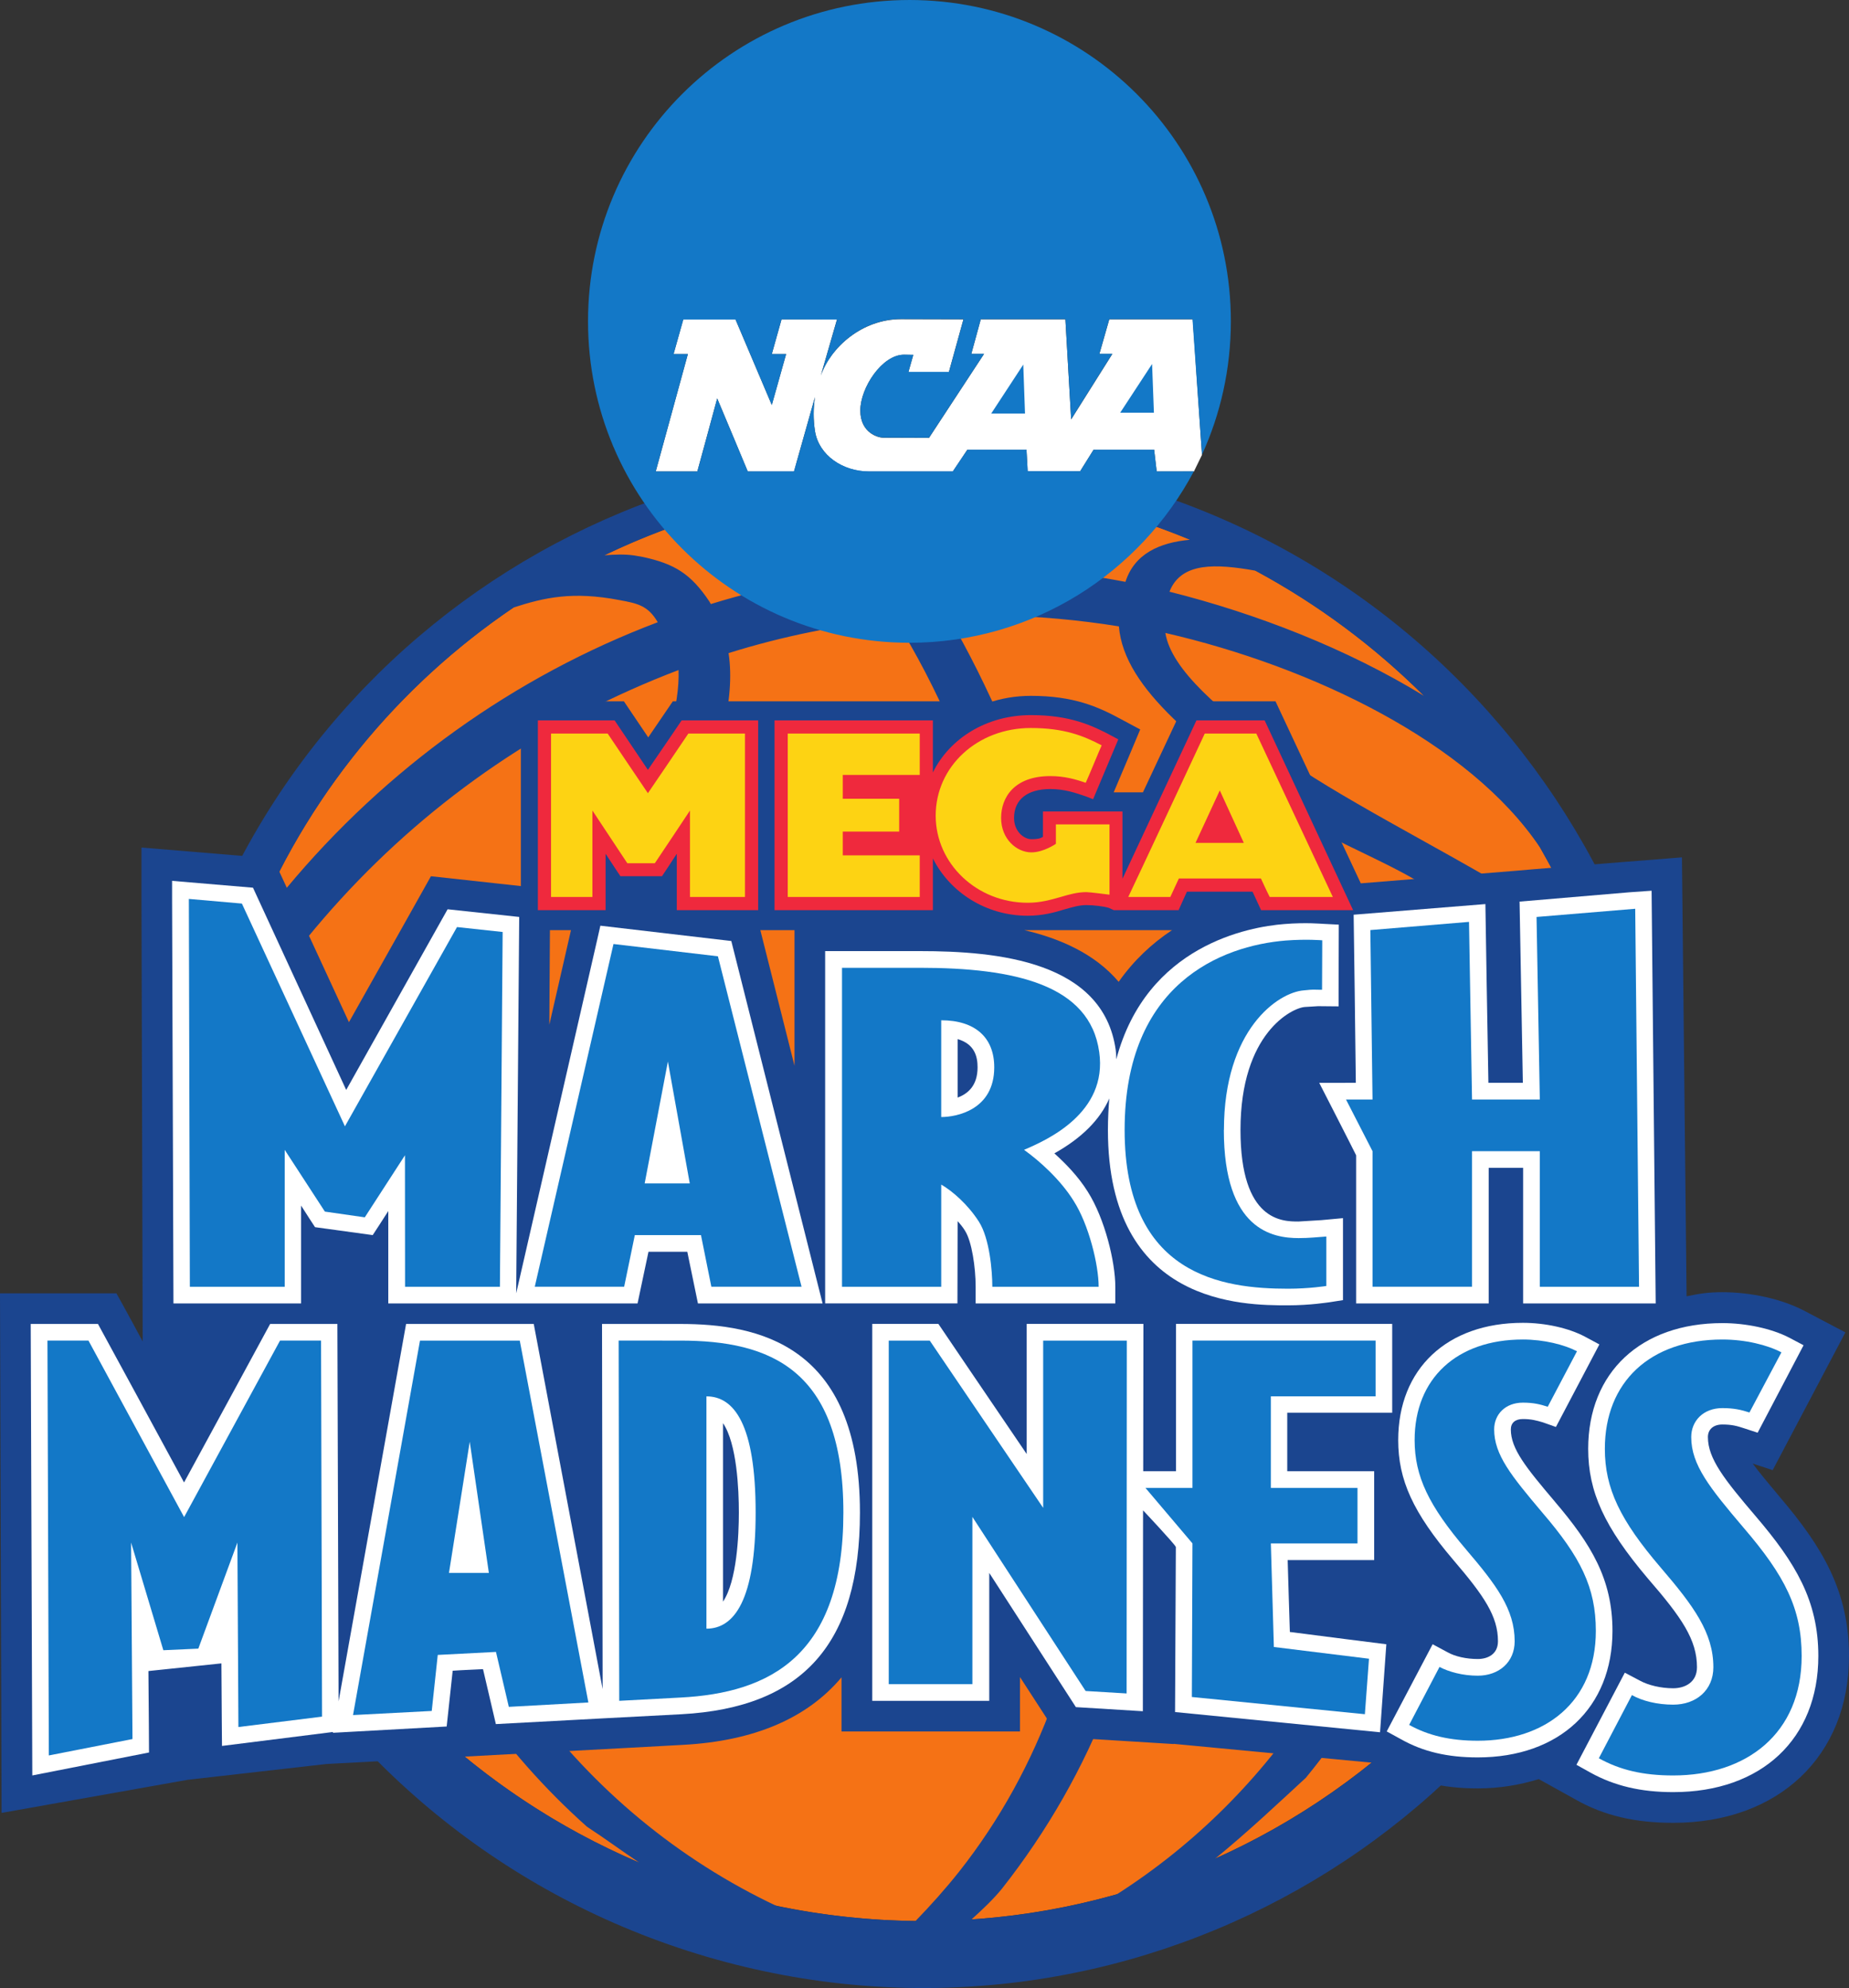 <?xml version="1.0" encoding="UTF-8" standalone="no"?>
<!-- Created with Inkscape (http://www.inkscape.org/) -->

<svg
   width="264.583mm"
   height="284.485mm"
   viewBox="0 0 264.583 284.485"
   version="1.1"
   id="svg1"
   xmlns="http://www.w3.org/2000/svg"
   xmlns:svg="http://www.w3.org/2000/svg">
  <rect x="0" y="0" width="264.583" height="284.485" fill="#333333" stroke="none"/>
  <defs
     id="defs1" />
  <path
     fill-rule="nonzero"
     fill="#f57215"
     fill-opacity="1"
     d="M 230.508,199.894 C 215.489,254.533 159.012,286.409 104.256,271.038 49.539,255.707 17.35,198.995 32.33,144.356 47.348,89.717 103.865,57.841 158.582,73.173 213.299,88.504 245.488,145.216 230.508,199.894"
     id="path8840"
     style="stroke-width:10.013" />
  <path
     fill-rule="nonzero"
     fill="#1b458f"
     fill-opacity="1"
     d="M 160.42,69.105 C 101.987,52.717 41.677,86.744 25.681,145.06 9.645,203.414 44.024,263.998 102.457,280.386 160.89,296.735 221.2,262.708 237.197,204.392 253.193,146.037 218.814,85.453 160.42,69.105 m 19.204,12.555 c 8.996,4.85 17.092,10.912 24.132,17.913 -10.99,-6.727 -23.936,-11.773 -36.413,-14.901 1.683,-4.302 6.727,-3.989 12.281,-3.012 m -21.042,-8.487 c 4.029,1.135 7.9,2.503 11.694,4.067 -4.341,0.392 -7.94,1.995 -9.23,6.023 -7.588,-1.447 -15.254,-2.191 -22.841,-2.231 l -8.096,0.284 c -9.622,0.588 -19.165,2.268 -28.395,5.124 -0.114,-0.199 -0.199,-0.352 -0.199,-0.352 -2.659,-3.99 -5.006,-5.398 -9.465,-6.375 -0.431,-0.085 -0.86,-0.142 -1.291,-0.227 -1.368,-0.199 -2.776,-0.142 -4.263,-0.028 21.668,-10.404 47.012,-13.298 72.083,-6.258 M 73.511,86.928 c 4.341,-1.408 8.409,-2.347 15.136,-1.056 2.503,0.468 4.067,0.744 5.475,3.168 -20.494,7.744 -38.877,20.886 -53.192,38.134 -1.72,2.112 -3.364,4.224 -4.967,6.414 7.744,-19.516 21.081,-35.513 37.547,-46.66 M 230.505,199.921 c -8.409,30.585 -29.803,54.013 -56.634,66.059 4.576,-3.716 9.504,-8.37 12.985,-11.577 2.894,-3.52 5.554,-7.235 7.94,-11.068 h -7.118 c -7.197,11.108 -16.662,20.573 -27.847,27.73 -6.727,1.916 -13.689,3.129 -20.808,3.598 1.564,-1.408 3.129,-2.894 4.341,-4.38 6.532,-8.292 11.695,-17.366 15.371,-26.948 h -7.94 c -3.168,8.761 -7.666,17.053 -13.572,24.523 -1.956,2.464 -4.068,4.811 -6.219,7.04 -6.571,-0.085 -13.22,-0.783 -19.869,-2.151 -14.08,-6.649 -26.244,-16.739 -35.513,-29.412 h -7.623 c 4.576,6.571 9.895,12.633 15.997,18.069 2.699,1.76 5.045,3.52 7.47,5.124 -46.817,-19.986 -72.904,-71.927 -59.137,-122.146 0.392,-1.331 0.783,-2.62 1.212,-3.911 l 5.906,-0.392 c 11.616,-15.996 26.518,-28.982 44.04,-38.095 4.419,-2.307 8.995,-4.341 13.611,-6.101 0.085,2.543 -0.352,5.397 -1.291,8.644 h 7.666 c 0.939,-3.989 1.291,-7.705 0.783,-11.069 7.744,-2.424 15.762,-4.028 23.819,-4.85 2.973,4.732 5.749,10.091 8.292,15.918 h 7.47 c -2.543,-5.906 -5.28,-11.421 -8.213,-16.427 l 7.04,-0.028 c 5.789,0.114 11.655,0.627 17.444,1.564 0.744,9.074 11.655,17.092 25.305,27.144 5.241,3.872 15.606,7.314 21.237,11.89 l 10.482,-0.664 c -11.499,-6.884 -26.205,-14.236 -34.183,-20.143 -8.253,-6.101 -15.332,-11.968 -16.192,-17.287 21.081,4.85 43.492,15.684 53.583,30.663 13.298,23.076 17.718,51.119 10.169,78.693"
     id="path8841"
     style="stroke-width:10.013" />
  <path
     fill-rule="nonzero"
     fill="#1b458f"
     fill-opacity="1"
     d="m 254.64,214.17 c -1.564,-1.879 -2.855,-3.403 -3.833,-4.733 1.408,0.468 2.855,0.939 2.855,0.939 l 10.404,-19.712 -6.023,-3.168 c -3.129,-1.604 -7.431,-2.583 -11.577,-2.583 -2.035,0 -3.286,0.199 -5.124,0.588 l -0.664,-62.813 -7.94,0.627 c 0,0 -15.175,1.212 -15.84,1.291 l -22.176,1.799 -12.203,-26.048 h -12.868 c 0,0 -3.755,8.018 -6.102,13.024 h -4.185 c 0.9,-2.072 3.794,-8.996 3.794,-8.996 l -2.776,-1.487 c -3.246,-1.76 -6.727,-3.324 -12.868,-3.324 -4.38,0 -8.37,1.447 -11.538,4.029 v -3.246 H 96.279 c 0,0 -2.464,3.598 -3.52,5.163 -1.056,-1.564 -3.481,-5.163 -3.481,-5.163 H 74.533 v 26.439 l -12.868,-1.408 c 0,0 -7.118,12.711 -11.733,20.886 -4.302,-9.348 -10.834,-23.428 -10.834,-23.428 L 20.246,121.282 v 7.392 l 0.17,63.283 c -2.072,-3.872 -3.755,-6.884 -3.755,-6.884 H 0 l 0.227,74.351 26.596,-4.732 19.908,-2.268 42.397,-2.268 8.604,-0.468 c 10.169,-0.548 17.757,-3.794 22.685,-9.66 v 7.744 h 25.54 v -7.783 c 1.291,1.995 5.554,8.565 5.554,8.565 l 16.427,1.016 v -0.028 l 29.647,2.816 0.744,0.392 c 3.833,2.151 8.018,3.168 13.141,3.168 3.129,0 6.062,-0.508 8.722,-1.331 l 5.28,2.933 c 4.067,2.307 8.526,3.324 13.963,3.324 15.058,0 25.149,-9.543 25.149,-23.858 0,-9.269 -3.794,-15.606 -9.934,-22.802 M 78.607,146.638 78.692,133.105 h 3.012 z m 35.083,5.867 -4.889,-19.399 h 4.889 z m 46.386,-12.007 c -3.403,-4.029 -8.448,-6.219 -13.493,-7.392 h 21.12 c -2.894,1.916 -5.476,4.341 -7.627,7.392"
     id="path8842"
     style="stroke-width:10.013" />
  <path
     fill-rule="nonzero"
     fill="#ffffff"
     fill-opacity="1"
     d="M 97.333,189.452 H 86.147 l 0.085,52.253 -9.856,-52.253 H 58.109 l -9.66,54.013 -0.17,-54.013 H 38.657 c 0,0 -9.308,17.17 -12.32,22.685 C 23.364,206.621 14.017,189.452 14.017,189.452 H 4.395 l 0.227,64.612 16.701,-3.285 c 0,0 -0.028,-6.336 -0.085,-11.655 l 10.443,-1.096 c 0.028,5.828 0.085,11.812 0.085,11.812 l 15.88,-1.995 v 0.114 l 16.27,-0.9 c 0,0 0.624,-5.749 0.86,-7.979 1.604,-0.114 2.776,-0.142 4.341,-0.227 0.508,2.191 1.839,7.861 1.839,7.861 l 16.075,-0.86 10.443,-0.548 c 17.444,-0.939 25.579,-10.13 25.579,-28.864 0,-24.171 -14.706,-26.987 -25.735,-26.987 m 6.141,39.737 v -25.54 c 1.995,2.934 2.268,9.504 2.268,12.79 0,3.246 -0.284,9.817 -2.268,12.75"
     id="path8846"
     style="stroke-width:10.013" />
  <path
     fill-rule="nonzero"
     fill="#ffffff"
     fill-opacity="1"
     d="m 184.278,223.244 h 12.359 v -12.711 h -12.438 v -8.37 h 15.019 v -12.711 h -30.937 v 21.081 h -4.693 l 0.028,-21.081 h -16.701 v 18.617 c -4.694,-6.884 -12.633,-18.617 -12.633,-18.617 h -9.465 v 53.935 h 16.74 v -18.304 c 4.615,7.157 12.398,19.204 12.398,19.204 l 9.582,0.588 0.028,-28.747 c 0,0 4.459,4.732 4.693,5.241 0,0.9 -0.114,23.623 -0.114,23.623 l 29.334,2.894 0.9,-12.594 c 0,0 -10.873,-1.368 -13.806,-1.76 -0.085,-2.424 -0.227,-7.431 -0.312,-10.286"
     id="path8847"
     style="stroke-width:10.013" />
  <path
     fill-rule="nonzero"
     fill="#ffffff"
     fill-opacity="1"
     d="m 222.49,214.874 c -4.146,-4.889 -6.297,-7.549 -6.297,-10.325 0,-0.939 0.627,-1.487 1.72,-1.487 1.212,0 1.916,0.199 2.855,0.471 l 1.876,0.664 6.219,-11.812 -2.112,-1.135 c -2.307,-1.212 -5.632,-1.956 -8.839,-1.956 -10.834,0 -17.835,6.571 -17.835,16.779 0,5.71 2.112,10.365 7.9,17.17 4.42,5.163 6.375,8.057 6.375,11.616 0,1.876 -1.487,2.543 -2.894,2.543 -1.604,0 -3.246,-0.352 -4.342,-0.979 l -2.112,-1.135 -6.571,12.476 2.072,1.135 c 3.129,1.76 6.61,2.583 10.951,2.583 11.694,0 19.282,-7.119 19.282,-18.109 0,-7.392 -3.051,-12.398 -8.253,-18.5"
     id="path8848"
     style="stroke-width:10.013" />
  <path
     fill-rule="nonzero"
     fill="#ffffff"
     fill-opacity="1"
     d="m 251.277,217.025 c -4.537,-5.319 -6.884,-8.292 -6.884,-11.382 0,-1.096 0.783,-1.799 2.072,-1.799 1.328,0 2.072,0.199 3.129,0.548 l 1.916,0.627 6.571,-12.516 -2.072,-1.096 c -2.503,-1.291 -6.14,-2.072 -9.543,-2.072 -11.655,0 -19.204,7.04 -19.204,17.991 0,6.14 2.307,11.186 8.527,18.539 4.889,5.632 7.04,8.8 7.04,12.712 0,2.191 -1.76,3.012 -3.403,3.012 -1.76,0 -3.559,-0.431 -4.772,-1.096 l -2.151,-1.135 -6.923,13.181 2.035,1.135 c 3.403,1.876 7.157,2.776 11.812,2.776 12.633,0 20.768,-7.627 20.768,-19.478 0,-7.94 -3.285,-13.337 -8.917,-19.947"
     id="path8849"
     style="stroke-width:10.013" />
  <path
     fill-rule="nonzero"
     fill="#ffffff"
     fill-opacity="1"
     d="M 24.82,186.518 H 43.085 v -14.002 c 0.508,0.82 1.995,3.09 1.995,3.09 l 8.253,1.135 c 0,0 1.72,-2.62 2.228,-3.442 v 13.22 h 35.67 c 0,0 1.135,-5.319 1.564,-7.392 h 5.554 c 0.431,2.072 1.524,7.392 1.524,7.392 H 117.708 l -13.063,-51.862 -18.735,-2.191 -0.468,2.072 -11.577,50.532 0.431,-53.857 -10.247,-1.096 c 0,0 -11.147,19.869 -14.51,25.853 C 46.605,149.596 36.201,127.028 36.201,127.028 l -11.577,-0.979 v 2.583 z m 0,0"
     id="path8850"
     style="stroke-width:10.013" />
  <path
     fill-rule="nonzero"
     fill="#ffffff"
     fill-opacity="1"
     d="m 137.031,174.745 c 0.392,0.431 0.744,0.86 1.056,1.368 0.979,1.527 1.524,5.28 1.524,8.018 v 2.387 h 19.986 v -2.387 c 0,-3.52 -1.487,-9.739 -3.95,-13.611 -1.368,-2.191 -3.168,-4.028 -4.772,-5.475 3.911,-2.191 6.532,-4.811 7.862,-7.862 -0.114,1.408 -0.199,2.894 -0.199,4.498 0,25.11 19.399,25.11 25.775,25.11 3.207,0 5.749,-0.431 5.867,-0.431 l 1.995,-0.312 v -11.733 l -3.09,0.284 -3.285,0.199 c -2.268,0 -8.292,0 -8.292,-13.102 0,-13.885 7.392,-17.483 9.23,-17.6 l 1.876,-0.114 2.933,0.028 v -2.387 l 0.028,-9.308 -2.231,-0.114 c -0.17,0 -2.424,-0.227 -5.554,0.028 -5.045,0.392 -19.712,3.012 -24.054,19.36 0,-0.468 -0.028,-0.939 -0.085,-1.368 -1.799,-12.672 -16.857,-14.12 -28.043,-14.12 h -13.533 v 50.415 h 18.93 z m 2.855,-22.02 c 0,2.659 -1.408,3.794 -2.855,4.341 v -8.37 c 2.464,0.704 2.855,2.543 2.855,4.029"
     id="path8851"
     style="stroke-width:10.013" />
  <path
     fill-rule="nonzero"
     fill="#ffffff"
     fill-opacity="1"
     d="m 188.776,154.955 c 0,0 4.85,9.465 5.28,10.365 V 186.518 h 18.969 v -19.399 h 4.928 V 186.518 h 18.969 l -0.588,-59.058 -3.207,0.227 -15.684,1.331 c 0,0 0.392,21.981 0.468,25.931 h -4.928 c -0.085,-3.833 -0.431,-25.579 -0.431,-25.579 l -18.852,1.524 c 0,0 0.284,20.181 0.312,24.054 z m 0,0"
     id="path8852"
     style="stroke-width:10.013" />
  <path
     fill-rule="nonzero"
     fill="#1378c7"
     fill-opacity="1"
     d="m 33.972,220.741 -5.593,15.175 -5.006,0.227 -4.615,-15.41 0.199,28.121 -11.968,2.347 L 6.79,191.83 H 12.656 L 26.345,217.096 40.074,191.83 h 5.867 l 0.142,53.818 -11.968,1.487 z m 0,0"
     id="path8853"
     style="stroke-width:10.013" />
  <path
     fill-rule="nonzero"
     fill="#1378c7"
     fill-opacity="1"
     d="m 74.375,191.837 9.817,51.784 -11.382,0.627 -1.839,-7.862 -8.331,0.431 -0.86,8.018 -11.264,0.588 9.582,-53.583 z m -10.13,33.245 h 5.71 l -2.739,-18.774 z m 0,0"
     id="path8854"
     style="stroke-width:10.013" />
  <path
     fill-rule="nonzero"
     fill="#1378c7"
     fill-opacity="1"
     d="m 97.333,191.837 c 12.79,0 23.35,4.028 23.35,24.601 0,20.534 -10.521,25.814 -23.311,26.479 l -8.761,0.468 -0.085,-51.549 z m 3.755,41.224 c 3.95,0 7.04,-4.029 7.04,-16.623 0,-12.633 -3.09,-16.622 -7.04,-16.622 z m 0,0"
     id="path8855"
     style="stroke-width:10.013" />
  <path
     fill-rule="nonzero"
     fill="#1378c7"
     fill-opacity="1"
     d="m 139.143,217.064 v 23.936 h -11.968 v -49.163 h 5.867 l 16.231,23.936 v -23.936 h 11.968 l -0.028,50.493 -5.867,-0.352 z m 0,0"
     id="path8856"
     style="stroke-width:10.013" />
  <path
     fill-rule="nonzero"
     fill="#1378c7"
     fill-opacity="1"
     d="m 181.853,199.816 v 13.102 h 12.398 v 7.94 H 181.853 l 0.431,14.823 13.611,1.68 -0.588,7.94 -24.758,-2.464 0.085,-21.981 -6.727,-7.94 h 6.727 v -21.081 h 26.205 v 7.979 z m 0,0"
     id="path8857"
     style="stroke-width:10.013" />
  <path
     fill-rule="nonzero"
     fill="#1378c7"
     fill-opacity="1"
     d="m 217.914,200.716 c -2.503,0 -4.107,1.68 -4.107,3.833 0,3.637 2.464,6.649 6.884,11.89 5.476,6.375 7.666,10.717 7.666,16.935 0,10.208 -7.275,15.723 -16.896,15.723 -3.951,0 -7.079,-0.744 -9.817,-2.268 l 4.341,-8.292 c 1.331,0.704 3.324,1.252 5.476,1.252 3.012,0 5.28,-1.916 5.28,-4.928 0,-4.576 -2.62,-8.057 -6.962,-13.142 -5.319,-6.258 -7.353,-10.443 -7.353,-15.645 0,-8.8 6.023,-14.393 15.488,-14.393 3.012,0 5.945,0.744 7.744,1.683 l -4.185,7.94 c -1.096,-0.352 -2.035,-0.588 -3.559,-0.588"
     id="path8858"
     style="stroke-width:10.013" />
  <path
     fill-rule="nonzero"
     fill="#1378c7"
     fill-opacity="1"
     d="m 246.466,201.498 c -2.739,0 -4.459,1.839 -4.459,4.146 0,3.989 2.659,7.275 7.47,12.946 5.945,6.923 8.331,11.616 8.331,18.383 0,11.108 -7.9,17.092 -18.383,17.092 -4.302,0 -7.627,-0.781 -10.638,-2.464 l 4.732,-9.035 c 1.447,0.82 3.598,1.368 5.906,1.368 3.286,0 5.749,-2.072 5.749,-5.358 0,-4.928 -2.816,-8.761 -7.548,-14.276 -5.789,-6.766 -7.979,-11.303 -7.979,-16.974 0,-9.582 6.493,-15.645 16.818,-15.645 3.285,0 6.454,0.783 8.448,1.839 l -4.576,8.605 c -1.212,-0.392 -2.228,-0.627 -3.872,-0.627"
     id="path8859"
     style="stroke-width:10.013" />
  <path
     fill-rule="nonzero"
     fill="#1378c7"
     fill-opacity="1"
     d="m 57.948,165.32 -5.749,8.878 -5.71,-0.82 -5.749,-8.839 v 19.595 H 27.167 l -0.142,-55.499 7.588,0.664 14.745,31.876 16.036,-28.513 6.532,0.704 -0.392,50.767 H 57.962 Z m 0,0"
     id="path8860"
     style="stroke-width:10.013" />
  <path
     fill-rule="nonzero"
     fill="#1378c7"
     fill-opacity="1"
     d="m 102.731,136.846 11.968,47.286 h -12.907 l -1.487,-7.392 H 90.84 L 89.313,184.132 H 76.523 l 11.264,-49.046 z m -10.482,32.502 h 6.453 l -3.129,-17.444 z m 0,0"
     id="path8861"
     style="stroke-width:10.013" />
  <path
     fill-rule="nonzero"
     fill="#1378c7"
     fill-opacity="1"
     d="m 134.685,169.505 v 14.628 h -14.198 v -45.643 h 11.147 c 13.572,0 24.327,2.424 25.657,12.047 1.252,8.761 -7.549,12.633 -10.756,14.002 2.191,1.564 5.202,4.263 7.079,7.275 2.191,3.403 3.598,9.191 3.598,12.32 h -15.215 c 0,-2.268 -0.392,-6.923 -1.916,-9.308 -1.604,-2.503 -3.794,-4.38 -5.397,-5.319 m 0,-9.661 c 2.191,0 7.588,-1.016 7.588,-7.118 0,-4.302 -2.776,-6.727 -7.588,-6.727 z m 0,0"
     id="path8862"
     style="stroke-width:10.013" />
  <path
     fill-rule="nonzero"
     fill="#1378c7"
     fill-opacity="1"
     d="m 175.126,161.682 c 0,14.354 7.001,15.488 10.717,15.488 1.564,0 2.62,-0.142 3.95,-0.227 v 7.079 c 0,0 -2.464,0.392 -5.475,0.392 -9.309,0 -23.389,-1.839 -23.389,-22.724 0,-20.925 13.846,-26.361 23.076,-27.104 3.012,-0.227 5.202,-0.028 5.202,-0.028 l -0.028,7.079 c -1.331,0 -1.016,-0.085 -2.62,0.085 -3.676,0.284 -11.42,5.593 -11.42,19.986"
     id="path8863"
     style="stroke-width:10.013" />
  <path
     fill-rule="nonzero"
     fill="#1378c7"
     fill-opacity="1"
     d="m 220.339,164.733 h -9.7 v 19.399 h -14.237 v -19.399 l -3.794,-7.392 h 3.794 l -0.312,-24.249 14.119,-1.172 0.431,25.422 h 9.7 l -0.468,-26.126 14.119,-1.172 0.548,54.091 h -14.198 z m 0,0"
     id="path8864"
     style="stroke-width:10.013" />
  <path
     fill-rule="nonzero"
     fill="#ef293d"
     fill-opacity="1"
     d="m 97.54,103.086 c 0,0 -3.605,5.326 -4.83,7.079 -1.189,-1.751 -4.763,-7.079 -4.763,-7.079 H 76.966 v 27.157 h 9.692 v -8.071 c 0.894,1.391 2.117,3.209 2.117,3.209 h 5.954 c 0,0 1.223,-1.819 2.117,-3.209 v 8.071 H 108.49 V 103.086 Z m 0,0"
     id="path8843"
     style="stroke-width:8.468" />
  <path
     fill-rule="nonzero"
     fill="#ef293d"
     fill-opacity="1"
     d="m 180.964,103.086 h -9.758 l -10.585,22.659 v -9.626 h -11.379 v 3.638 c -0.397,0.227 -0.761,0.332 -1.655,0.332 -1.025,0 -2.481,-1.059 -2.481,-3.043 0,-2.645 1.919,-4.135 5.193,-4.135 2.049,0 3.672,0.562 5.193,1.093 l 0.925,0.366 3.605,-8.567 -0.795,-0.429 c -3.01,-1.621 -6.152,-3.043 -11.71,-3.043 -6.318,0 -11.61,3.308 -14.025,8.203 v -7.443 h -22.659 v 27.157 h 22.659 v -7.409 c 2.415,4.829 7.575,8.203 13.562,8.203 2.151,0 3.804,-0.463 5.226,-0.894 1.158,-0.332 2.151,-0.63 3.175,-0.63 1.025,0 2.447,0.17 3.209,0.397 l 0.727,0.332 h 9.262 c 0,0 0.86,-1.953 1.189,-2.645 h 9.394 c 0.332,0.693 1.223,2.645 1.223,2.645 h 13.165 z m 0,0"
     id="path8844"
     style="stroke-width:8.468" />
  <path
     fill-rule="nonzero"
     fill="#fdd313"
     fill-opacity="1"
     d="m 106.604,104.971 v 23.386 h -7.873 v -12.371 c 0,0 -4.565,6.88 -5.028,7.542 h -3.936 c -0.429,-0.661 -4.995,-7.542 -4.995,-7.542 v 12.371 h -5.921 v -23.386 h 8.104 c 0.429,0.658 5.756,8.534 5.756,8.534 0,0 5.359,-7.873 5.789,-8.534 z m 25.007,0 v 5.921 h -11.015 v 3.407 h 8.071 v 4.697 h -8.071 v 3.407 h 11.015 v 5.954 h -18.888 v -23.386 z m 2.282,11.743 c 0,-7.046 5.987,-12.537 13.595,-12.537 4.763,0 7.509,1.093 10.155,2.481 -0.463,1.025 -1.819,4.366 -2.282,5.359 -1.425,-0.497 -3.043,-0.959 -5.061,-0.959 -5.194,0 -7.046,3.076 -7.046,5.987 0,3.043 2.248,4.929 4.333,4.929 1.751,0 3.506,-1.223 3.506,-1.223 v -2.779 h 7.674 v 10.056 c 0,0 -2.813,-0.366 -3.308,-0.366 -1.289,0 -2.447,0.332 -3.672,0.693 -1.422,0.397 -2.845,0.829 -4.73,0.829 -7.277,0 -13.165,-5.59 -13.165,-12.471 m 45.88,-11.743 c 0.395,0.86 9.956,21.269 10.949,23.386 h -9.031 c -0.332,-0.627 -1.257,-2.645 -1.257,-2.645 h -11.743 c 0,0 -0.928,2.018 -1.223,2.645 h -6.02 c 1.025,-2.117 10.552,-22.526 10.949,-23.386 z m -8.699,15.647 h 6.913 l -3.44,-7.509 z m 0,0"
     id="path8845"
     style="stroke-width:8.468" />
  <path
     fill-rule="nonzero"
     fill="#ffffff"
     fill-opacity="1"
     d="m 170.677,45.695 h -11.941 l -1.422,4.962 h 1.853 l -5.888,9.361 -0.829,-14.323 H 140.343 l -1.357,4.962 h 1.819 l -7.873,12.007 -6.549,-0.024 c -0.661,0 -3.275,-0.63 -3.275,-3.903 0,-3.242 3.109,-7.972 6.252,-7.972 l 1.323,0.024 c -0.227,0.795 -0.693,2.449 -0.693,2.449 h 5.789 l 2.083,-7.542 -8.931,-0.024 c -5.557,0 -10.056,4.003 -11.478,8.071 l 2.316,-8.038 h -7.939 l -1.391,4.962 h 2.049 l -2.049,7.277 -5.193,-12.239 h -7.476 l -1.391,4.962 h 2.049 l -4.598,16.804 h 5.954 c 0,0 2.282,-8.336 2.844,-10.453 0.86,2.018 4.367,10.453 4.367,10.453 h 6.616 l 3.01,-10.651 c -0.255,1.555 -0.255,3.242 0,4.896 0.562,3.473 4.002,5.756 7.707,5.756 h 12.007 l 2.083,-3.109 h 8.468 l 0.17,3.076 h 7.509 l 1.919,-3.076 h 8.666 l 0.366,3.109 h 5.325 l 1.158,-2.381 z m 0,0"
     id="path8866"
     style="stroke-width:8.468" />
  <path
     id="path8867"
     style="fill:#1378c7;fill-opacity:1;stroke-width:8.468"
     d="m 130.151,0.001 c -25.437,0 -46.008,20.567 -46.008,45.971 0,25.404 20.571,46.008 46.008,46.008 17.631,0 32.946,-9.949 40.686,-24.536 l -5.321,0.012 -0.36,-3.101 h -8.67 l -1.924,3.076 h -7.505 l -0.17,-3.076 h -8.46 l -2.083,3.101 h -12.007 c -3.705,0 -7.153,-2.273 -7.716,-5.781 -0.255,-1.621 -0.255,-3.274 0,-4.862 l -3.002,10.643 h -6.612 c 0,0 -3.519,-8.427 -4.379,-10.444 -0.562,2.151 -2.84,10.444 -2.84,10.444 h -5.954 l 4.602,-16.796 h -2.046 l 1.391,-4.937 h 7.468 l 5.197,12.243 2.046,-7.306 h -2.046 l 1.391,-4.961 7.939,0.024 -2.319,8.038 c 1.425,-4.102 5.929,-8.112 11.487,-8.112 l 8.931,0.024 -2.083,7.542 h -5.793 c 0,0 0.463,-1.649 0.693,-2.444 l -1.328,-0.024 c -3.142,0 -6.252,4.726 -6.252,8.001 0,3.242 2.614,3.87 3.275,3.87 l 6.549,0.024 7.877,-12.008 h -1.825 l 1.362,-4.962 h 12.106 l 0.817,14.327 5.892,-9.366 h -1.848 l 1.413,-4.962 h 11.908 l 1.362,19.388 c 2.645,-5.789 4.13,-12.276 4.13,-19.09 C 176.13,20.567 155.552,0 130.148,0 Z m 34.707,52.086 -4.564,6.971 h 4.825 z m -18.433,0.085 -4.589,7.009 h 4.838 z" />
</svg>
